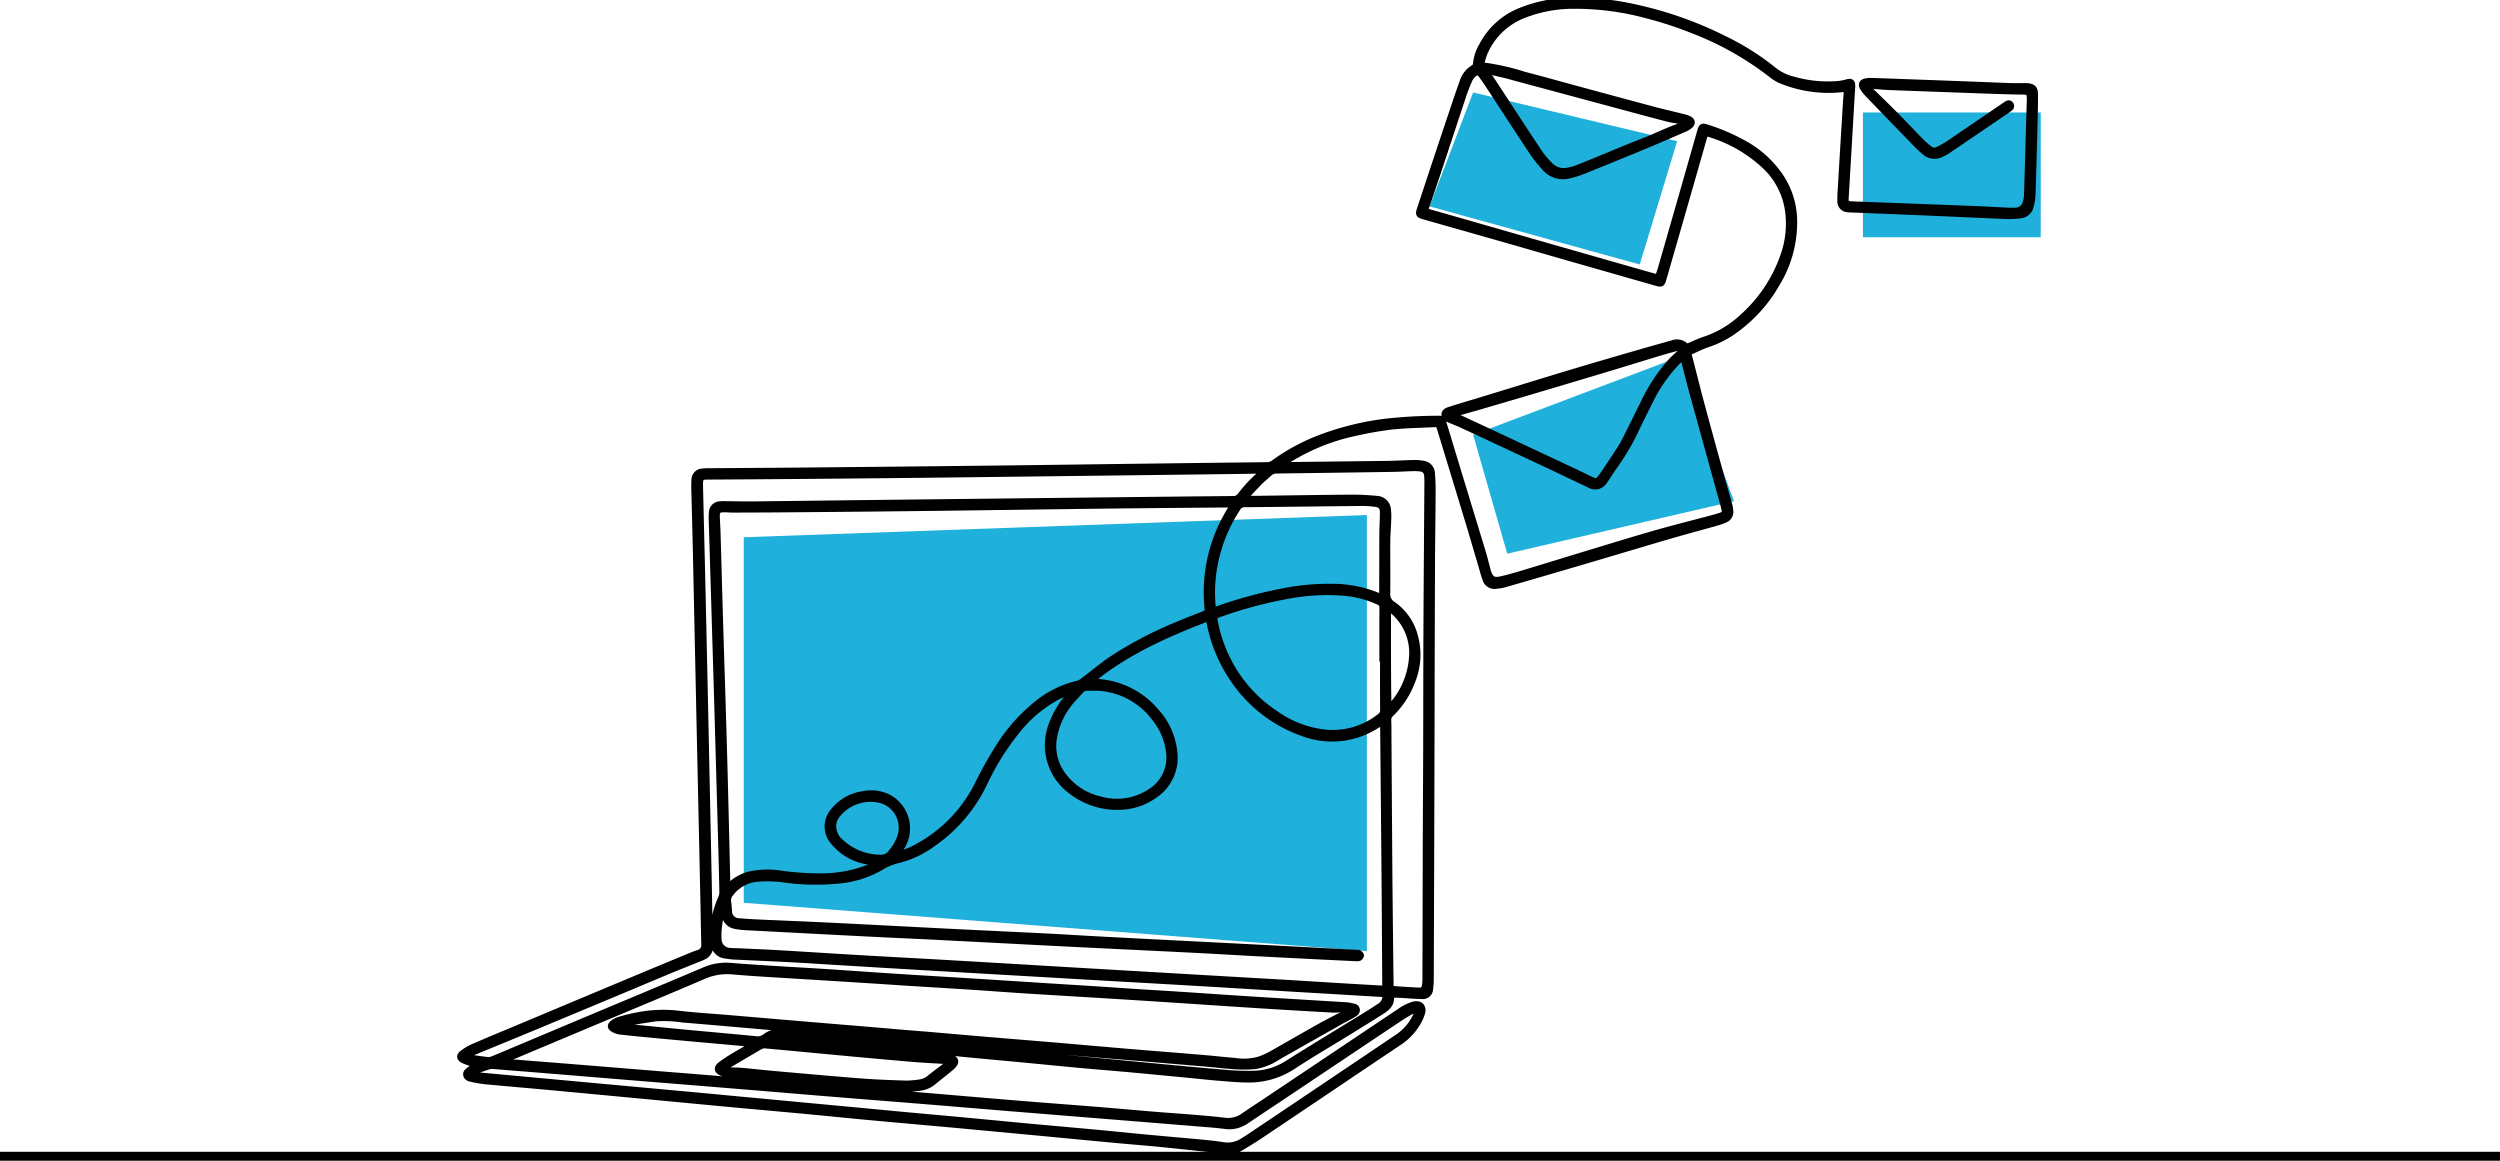 <?xml version="1.0" encoding="UTF-8"?> <svg xmlns="http://www.w3.org/2000/svg" xmlns:xlink="http://www.w3.org/1999/xlink" width="280" height="130" viewBox="0 0 280 130"><defs><clipPath id="clip-Comunicazione_abbonati"><rect width="280" height="130"></rect></clipPath></defs><g id="Comunicazione_abbonati" data-name="Comunicazione abbonati" clip-path="url(#clip-Comunicazione_abbonati)"><g id="Raggruppa_695" data-name="Raggruppa 695"><path id="Tracciato_5848" data-name="Tracciato 5848" d="M-415.7,2529.171v40.942l69.79,5.415v-48.846Z" transform="translate(499 -2469)" fill="#1fb1db"></path><path id="Tracciato_5849" data-name="Tracciato 5849" d="M-334.011,2517.7l3.821,13.313,25.407-5.882-6.077-16.182Z" transform="translate(499 -2469)" fill="#1fb1db"></path><path id="Tracciato_5850" data-name="Tracciato 5850" d="M-334.011,2479.355l-4.879,12.761,23.54,6.506,4.192-13.806Z" transform="translate(499 -2469)" fill="#1fb1db"></path><path id="Tracciato_5851" data-name="Tracciato 5851" d="M-290.352,2486.222V2500.2h19.912v-13.979Z" transform="translate(499 -2473.628)" fill="#1fb1db"></path><g id="Raggruppa_689" data-name="Raggruppa 689"><path id="Tracciato_5839" data-name="Tracciato 5839" d="M306.1,172.182c.144.981-.467,1.461-1.135,1.884-1.243.789-2.5,1.563-3.75,2.335-2.052,1.265-4.139,2.474-6.15,3.8a9.006,9.006,0,0,1-5.18,1.469c-1.136-.01-2.271-.126-3.405-.216-.95-.076-1.9-.186-2.847-.277-2.2-.211-4.4-.426-6.6-.627-1.933-.177-3.869-.329-5.8-.506-2.117-.194-4.231-.408-6.347-.609-1.666-.158-3.333-.307-5-.465-2.432-.23-4.863-.467-7.3-.694-1.95-.182-3.9-.348-5.85-.53-1.916-.179-3.83-.375-5.746-.551-1.1-.1-2.2-.183-3.3-.262a7.012,7.012,0,0,0-.772.031c.1.253.26.229.395.242,1.183.113,2.366.222,3.549.333,2.916.275,5.831.555,8.747.823,1.883.172,3.768.322,5.652.49.45.04.9.107,1.345.165a1.115,1.115,0,0,1,.244.057c.487.182.6.541.263.935a4.084,4.084,0,0,1-.549.512c-.609.5-1.228.984-1.838,1.48a2.914,2.914,0,0,1-1.369.584,15.425,15.425,0,0,1-3.905.06c-1.284-.1-2.57-.179-3.855-.274-1.185-.088-2.369-.177-3.553-.279q-3.526-.3-7.051-.625c-1.016-.094-2.031-.207-3.045-.327a4.145,4.145,0,0,1-.83-.192c-.666-.225-.772-.665-.226-1.095a16.635,16.635,0,0,1,1.591-1.047c.484-.3.985-.568,1.474-.858a1.405,1.405,0,0,0,.229-.245,1.951,1.951,0,0,0-.276-.075q-2.275-.206-4.55-.407c-1.75-.158-3.5-.314-5.25-.478-1.466-.138-2.932-.275-4.4-.438a2.2,2.2,0,0,1-.843-.288c-.4-.237-.408-.543-.026-.833a2.251,2.251,0,0,1,.706-.366c.593-.174,1.193-.333,1.8-.45a14.978,14.978,0,0,1,4.689-.26c1.959.238,3.934.348,5.9.515q4.577.389,9.155.778c2.135.18,4.27.353,6.4.531,1.2.1,2.4.208,3.6.309,1.167.1,2.336.186,3.5.286,2.134.182,4.268.372,6.4.552,2.268.191,4.537.37,6.8.562,2.968.252,5.936.517,8.9.766,2.735.23,5.471.442,8.207.672,1.217.1,2.431.241,3.649.339a6.307,6.307,0,0,0,2.59-.124,8.052,8.052,0,0,0,1.333-.574c1.855-1.037,3.689-2.111,5.545-3.145,1.022-.569,2.073-1.085,3.11-1.627a2.09,2.09,0,0,0,.233-.194c-.236.013-.356.02-.477.025-.5.022-1,.084-1.5.057q-4.186-.229-8.37-.495c-3.358-.213-6.714-.444-10.071-.662q-3.633-.236-7.266-.458c-2.923-.18-5.847-.35-8.77-.536-1.937-.123-3.873-.274-5.81-.4-2.421-.157-4.843-.3-7.265-.452-1.269-.08-2.538-.17-3.808-.25q-4.711-.3-9.421-.586c-2.121-.135-4.245-.246-6.361-.436a6.543,6.543,0,0,0-3.26.562c-4.12,1.767-8.262,3.484-12.4,5.221q-4.349,1.827-8.7,3.656a4.294,4.294,0,0,0-.906.45,1.264,1.264,0,0,0,.29.1c1.685.138,3.37.267,5.055.4q5,.4,10.008.813c3.37.273,6.74.538,10.11.818,2.952.245,5.9.51,8.854.761,1.367.116,2.736.219,4.1.325,2.536.2,5.073.379,7.609.587,3.819.313,7.637.65,11.457.964,2.9.238,5.807.451,8.71.685,2.068.167,4.135.357,6.2.527,1.468.121,2.937.217,4.4.339,1.217.1,2.436.2,3.648.345a2.828,2.828,0,0,0,2.037-.508c.952-.654,1.921-1.282,2.88-1.925l9.761-6.538q2.42-1.621,4.842-3.238a5.037,5.037,0,0,1,1.611-.8c.755-.178,1.247.271,1.045,1.028a4.881,4.881,0,0,1-.605,1.312,6.774,6.774,0,0,1-1.981,2.036q-3.716,2.483-7.42,4.983-4.042,2.717-8.086,5.432c-.737.492-1.493.955-2.254,1.409a2.961,2.961,0,0,1-1.893.344c-2.3-.248-4.591-.5-6.889-.731-1.749-.175-3.5-.311-5.25-.474q-4.175-.389-8.348-.79-4.424-.418-8.848-.83c-3.483-.319-6.967-.623-10.45-.945-2.383-.22-4.763-.465-7.145-.689-2.583-.242-5.167-.469-7.75-.708q-3.449-.32-6.9-.651-6.448-.609-12.9-1.216c-2.749-.255-5.5-.486-8.25-.743a14.423,14.423,0,0,1-1.629-.274c-.3-.063-.6-.2-.64-.554-.033-.323.251-.49.472-.664.165-.13.352-.233.623-.409-.2-.06-.3-.085-.4-.119a5.2,5.2,0,0,1-1.064-.393c-.391-.245-.4-.576-.037-.862a5.788,5.788,0,0,1,1.239-.746c1.626-.707,3.267-1.38,4.9-2.066q6.2-2.6,12.405-5.2,3.519-1.471,7.044-2.929c.293-.122.592-.232.892-.338a.8.8,0,0,0,.6-.864c-.047-1.623-.064-3.247-.1-4.87q-.215-9.968-.433-19.936-.205-9.516-.406-19.032c-.051-2.327-.119-4.653-.175-6.98a11.1,11.1,0,0,1,.012-1.154,1.023,1.023,0,0,1,1.033-1.079,3.664,3.664,0,0,1,.5-.032c3.648-.027,7.3-.044,10.945-.079q11-.1,21.994-.227c5.206-.059,10.411-.138,15.616-.2q7.055-.09,14.11-.171a1.13,1.13,0,0,0,.7-.225,22.713,22.713,0,0,1,5.379-2.887,31.791,31.791,0,0,1,7.348-1.774,54.54,54.54,0,0,1,5.812-.315c.375-.008.481.079.617.522.39,1.263.767,2.53,1.152,3.795q1.63,5.354,3.259,10.708c.189.624.342,1.259.511,1.889.026.1.047.2.078.29.248.748.539.962,1.315.789.929-.207,1.844-.481,2.756-.756,2.643-.8,5.279-1.616,7.921-2.416,2.257-.684,4.511-1.379,6.778-2.025,1.9-.541,3.814-1.017,5.721-1.525.484-.129.972-.252,1.446-.414.375-.128.452-.264.363-.653-.135-.586-.311-1.163-.471-1.744q-.819-2.976-1.639-5.951c-.512-1.855-1.032-3.707-1.537-5.564-.276-1.017-.528-2.04-.791-3.06-.041-.158-.086-.315-.151-.551a3.715,3.715,0,0,0-.344.254,16.816,16.816,0,0,0-3.278,4.659c-.607,1.193-1.2,2.393-1.77,3.6a26.552,26.552,0,0,1-2.293,3.769c-.333.482-.628.991-.977,1.46a1.294,1.294,0,0,1-1.839.473c-1.458-.673-2.9-1.382-4.354-2.064q-4.953-2.323-9.913-4.632c-.424-.2-.867-.355-1.3-.545-.322-.143-.717-.3-.7-.7.023-.426.451-.549.8-.659,1.117-.352,2.241-.68,3.36-1.022q3.047-.932,6.093-1.869c1.647-.5,3.294-1.01,4.946-1.5q3.1-.921,6.212-1.818c1.3-.377,2.606-.744,3.908-1.115.064-.018.13-.031.2-.046a1.484,1.484,0,0,1,1.726.38c.09-.043.19-.1.294-.139.554-.232,1.1-.5,1.667-.685a11.291,11.291,0,0,0,4.082-2.4,16.327,16.327,0,0,0,4.67-6.912,10.6,10.6,0,0,0,.514-5.1,8.378,8.378,0,0,0-2.311-4.646,15.49,15.49,0,0,0-6.615-3.846.533.533,0,0,0-.13,0,1.132,1.132,0,0,0-.132.237c-.517,1.8-1.026,3.6-1.543,5.4q-1.231,4.294-2.469,8.585c-.2.707-.4,1.415-.611,2.122-.136.467-.293.54-.779.4q-5.018-1.436-10.036-2.869c-2.236-.64-4.469-1.291-6.705-1.93q-3.981-1.138-7.965-2.265l-1.5-.428c-.528-.151-.609-.319-.438-.833.643-1.936,1.277-3.875,1.921-5.811q.894-2.69,1.8-5.376c.352-1.045.7-2.094,1.075-3.13a2.838,2.838,0,0,1,1.276-1.622.5.5,0,0,0,.222-.353,5.015,5.015,0,0,1,.7-2.128,8.406,8.406,0,0,1,4.254-3.881,16.322,16.322,0,0,1,6.922-1.173,31.36,31.36,0,0,1,6.6.873,42.142,42.142,0,0,1,9.421,3.39,28.685,28.685,0,0,1,5.632,3.559,5.477,5.477,0,0,0,2.062,1,13.921,13.921,0,0,0,5.167.5,6.916,6.916,0,0,0,.977-.206c.349-.085.565.045.578.406.011.3-.026.6-.044.9q-.34,5.816-.679,11.632c-.04.7,0,.736.7.762q6.6.249,13.2.5c1.372.053,2.742.136,4.113.2a8.228,8.228,0,0,0,.853,0,1.122,1.122,0,0,0,1.135-.886,3.043,3.043,0,0,0,.127-.788c.075-2.376.139-4.753.207-7.129q.047-1.632.1-3.263c0-.117.008-.234.007-.352-.006-.669-.091-.737-.746-.744-1.037-.012-2.075-.039-3.112-.076q-5.947-.21-11.893-.435c-.651-.025-1.3-.1-1.95-.15a1.985,1.985,0,0,0-.276.023,1.06,1.06,0,0,0,.117.2c.953.938,1.921,1.863,2.862,2.814,1.036,1.047,2.042,2.124,3.075,3.174a7.544,7.544,0,0,0,.883.735.69.69,0,0,0,.76.072,10.534,10.534,0,0,0,1.1-.6c2.136-1.443,4.262-2.9,6.391-4.353a2.79,2.79,0,0,1,.338-.214.336.336,0,0,1,.447.108.356.356,0,0,1-.037.5,1.4,1.4,0,0,1-.234.188q-3.361,2.29-6.726,4.574a6.645,6.645,0,0,1-.7.393,1.75,1.75,0,0,1-2.1-.249c-.342-.295-.669-.608-.984-.931q-2.643-2.719-5.273-5.45a4.886,4.886,0,0,1-.6-.739c-.3-.463-.136-.813.4-.907a3.385,3.385,0,0,1,.7-.041q5.144.182,10.287.375c1.723.064,3.445.138,5.168.2.451.016.9.007,1.355.008.167,0,.335-.01.5,0,.73.043.993.294,1,1.034.005,1-.019,2.009-.045,3.013-.071,2.728-.143,5.456-.233,8.184a6.076,6.076,0,0,1-.2,1.285,1.371,1.371,0,0,1-1.158,1.115,9.177,9.177,0,0,1-1.647.086c-3.061-.122-6.12-.27-9.18-.4-2.759-.117-5.519-.224-8.278-.335-.117,0-.235-.01-.351-.026a.934.934,0,0,1-.877-.93c-.015-.4,0-.8.028-1.2q.295-4.988.6-9.976c.026-.43.067-.859.107-1.361-.221.012-.378.015-.534.03a14.115,14.115,0,0,1-6.788-.978,4.492,4.492,0,0,1-1.069-.645,34.561,34.561,0,0,0-8.942-5.02,40.96,40.96,0,0,0-4.863-1.592,30.618,30.618,0,0,0-8.283-1.112,15.062,15.062,0,0,0-5.5,1,7.727,7.727,0,0,0-4.431,4.2,7.54,7.54,0,0,0-.319,1c-.052.2.045.321.259.337a25.864,25.864,0,0,1,4.444,1.019c1.943.5,3.875,1.047,5.812,1.572,2.858.774,5.714,1.554,8.575,2.315,1.164.31,2.339.577,3.507.87a2.55,2.55,0,0,1,.564.2c.44.231.483.606.1.914a2.651,2.651,0,0,1-.6.358c-1.427.619-2.853,1.241-4.29,1.837q-3.453,1.433-6.921,2.829a11.171,11.171,0,0,1-1.765.557,2.755,2.755,0,0,1-2.746-.852,14.553,14.553,0,0,1-1.435-1.8c-1.668-2.509-3.3-5.039-4.956-7.559-.266-.406-.554-.8-.838-1.19a1.421,1.421,0,0,0-.22-.2,1.5,1.5,0,0,0-.886.859c-.245.549-.471,1.109-.661,1.679-1,3.015-1.991,6.037-2.991,9.054-.384,1.159-.783,2.312-1.176,3.468-.1.3-.072.377.245.474.5.151,1,.282,1.5.424q4.7,1.347,9.406,2.7,5.861,1.678,11.724,3.353,1.351.386,2.7.765a1.953,1.953,0,0,0,.239.031c.093-.27.195-.531.272-.8q1.245-4.316,2.482-8.633.988-3.449,1.968-6.9c.147-.518.3-.6.792-.436a22.086,22.086,0,0,1,4.236,1.815,11.829,11.829,0,0,1,4.065,3.668,9.2,9.2,0,0,1,1.579,4.8A13.279,13.279,0,0,1,349.3,92.52a16.523,16.523,0,0,1-5.159,5.536,11.3,11.3,0,0,1-2.66,1.278c-.6.2-1.167.495-1.748.749a.385.385,0,0,0-.23.526c.409,1.553.79,3.114,1.2,4.665q.974,3.636,1.981,7.264c.431,1.565.879,3.124,1.312,4.688a3.73,3.73,0,0,1,.111.642,1.012,1.012,0,0,1-.629,1.094,7.846,7.846,0,0,1-1.088.38c-1.4.4-2.806.769-4.2,1.169-1.592.455-3.179.927-4.767,1.4-2.182.645-4.361,1.3-6.544,1.939q-4.068,1.195-8.142,2.371a4.865,4.865,0,0,1-.89.145,1.128,1.128,0,0,1-1.331-.815c-.22-.595-.372-1.214-.552-1.823-.461-1.556-.915-3.114-1.384-4.667-.667-2.209-1.344-4.415-2.016-6.622-.371-1.216-.738-2.433-1.113-3.647-.163-.53-.171-.54-.737-.512-1.571.077-3.149.1-4.71.271a41.789,41.789,0,0,0-4.146.742,23,23,0,0,0-5.826,2.133c-.608.317-1.195.674-1.789,1.016-.05.029-.083.086-.171.181a2.112,2.112,0,0,0,.328.057q5.574-.061,11.147-.131c1.021-.014,2.04-.082,3.061-.1a4.858,4.858,0,0,1,1.046.089,1.183,1.183,0,0,1,1.032,1.085c.072.78.089,1.568.085,2.352-.012,2.511-.056,5.022-.066,7.533q-.035,8.363-.049,16.727-.016,6-.031,12-.028,9.069-.062,18.138a8.208,8.208,0,0,1-.074,1.051.9.9,0,0,1-1.006.9c-.819-.015-1.637-.092-2.456-.134C306.751,172.171,306.471,172.182,306.1,172.182Zm-74.29-12.448c.062.007.1.025.125.012a.774.774,0,0,0,.159-.115,4.791,4.791,0,0,1,2.309-1.145,9.647,9.647,0,0,1,3.3-.047,30.645,30.645,0,0,0,4.754.3,14.212,14.212,0,0,0,5.232-1.055c.148-.063.318-.1.324-.342a2.466,2.466,0,0,0-.25-.051,6.215,6.215,0,0,1-4.2-2.209,2.7,2.7,0,0,1-.044-3.63,5.248,5.248,0,0,1,3.37-1.912,4.492,4.492,0,0,1,2.754.3,4.032,4.032,0,0,1,1.464,6.031c-.066.1-.123.2-.236.379a1.964,1.964,0,0,0,.347-.047c.4-.159.819-.3,1.206-.495a16.073,16.073,0,0,0,7.209-7.167,43.666,43.666,0,0,1,2.508-4.459,19.691,19.691,0,0,1,4.412-4.837,11.377,11.377,0,0,1,4.315-2.063,1.7,1.7,0,0,0,.607-.31c1.055-.794,2.066-1.652,3.157-2.394a43.135,43.135,0,0,1,7.59-3.974c.909-.383,1.831-.736,2.749-1.1.419-.165.442-.194.407-.669,0-.05-.006-.1-.01-.15a17.6,17.6,0,0,1,2.659-10.975,1.741,1.741,0,0,0,.117-.338c-.373,0-.687,0-1,0-4.134.037-8.268.066-12.4.116-6.811.082-13.622.185-20.433.267q-7.706.092-15.413.152c-2.192.02-4.384.027-6.576.034-.351,0-.7-.038-1.053-.032-.55.01-.679.141-.667.7.013.6.063,1.2.081,1.806.1,3.447.192,6.894.295,10.341.119,3.982.254,7.964.369,11.946q.154,5.321.279,10.643c.053,2.108.1,4.217.148,6.325A.736.736,0,0,0,231.811,159.735Zm40.869-22.9.045.123c.3.016.6.014.89.052a9.447,9.447,0,0,1,6.177,3.315,7.986,7.986,0,0,1,2.053,4.649,5.1,5.1,0,0,1-2.135,4.765,7.046,7.046,0,0,1-3.971,1.39,8.441,8.441,0,0,1-5.54-1.732,6.481,6.481,0,0,1-2.269-7.562,10.552,10.552,0,0,1,1.9-3.227,2.151,2.151,0,0,0,.183-.3l-.082-.085c-.491.237-.992.454-1.471.714a14.713,14.713,0,0,0-4.46,3.915,28.609,28.609,0,0,0-3.445,5.587,17.3,17.3,0,0,1-5.709,6.747,11.161,11.161,0,0,1-4,1.914,6.6,6.6,0,0,0-2,.845,11.609,11.609,0,0,1-4.664,1.444,25.782,25.782,0,0,1-6.357-.148,14,14,0,0,0-2.7-.059,4.057,4.057,0,0,0-2.995,1.634,1.055,1.055,0,0,0-.26.88c.06.328.064.666.1,1a1.038,1.038,0,0,0,1.086,1.08c.65.058,1.3.1,1.954.13,2.709.123,5.418.227,8.126.36,4.681.23,9.36.481,14.041.716,3.427.172,6.854.325,10.281.5,2.006.1,4.01.232,6.016.338q5.49.29,10.981.567,3.711.191,7.421.379,5.139.268,10.279.543a.726.726,0,0,1,.342.044.547.547,0,0,1,.252.333.529.529,0,0,1-.222.347.547.547,0,0,1-.335.058q-2.131-.1-4.263-.206-3.711-.187-7.421-.38c-2.256-.12-4.511-.258-6.768-.372-4.48-.225-8.96-.432-13.44-.658-5.048-.254-10.1-.523-15.143-.78-2.34-.119-4.682-.217-7.022-.336q-7.2-.366-14.391-.747a8.027,8.027,0,0,1-1.242-.153,1.5,1.5,0,0,1-1.146-1.082,3.124,3.124,0,0,0-.2-.376,3.287,3.287,0,0,0-.157.447c-.068.4-.14.793-.175,1.192a7.779,7.779,0,0,0-.031,1.2,1.236,1.236,0,0,0,1.243,1.259c.266.025.535.019.8.032,1.555.074,3.11.136,4.663.226,3.041.177,6.08.377,9.121.554,3.258.19,6.517.359,9.776.547q6.692.387,13.382.789,7.468.438,14.937.871,4.812.28,9.624.557c1.838.108,3.675.229,5.512.34q2.506.151,5.013.292c.41.023.432-.01.429-.4-.026-3.817-.044-7.634-.076-11.452q-.072-8.714-.159-17.427a2.755,2.755,0,0,0-.062-.377c-.28.184-.508.349-.748.489a9.33,9.33,0,0,1-7.983.794,15.777,15.777,0,0,1-7.963-6.082,16.945,16.945,0,0,1-2.684-6.44,3.791,3.791,0,0,0-.125-.383C280.9,131.788,276.494,133.755,272.679,136.831Zm32.65,35.308c-.2-.022-.371-.051-.548-.062q-4.962-.3-9.924-.588c-3.091-.185-6.181-.379-9.272-.56q-5.288-.31-10.577-.606-4.511-.259-9.023-.522-5.514-.318-11.028-.636-4.962-.29-9.924-.59c-2.072-.124-4.142-.263-6.215-.374-2.106-.113-4.213-.2-6.319-.3a7.6,7.6,0,0,1-.946-.109,1.573,1.573,0,0,1-1.492-1.608,9.906,9.906,0,0,1,.81-4.85,1.674,1.674,0,0,0,.179-.711c-.042-2.176-.1-4.352-.163-6.527q-.209-7.531-.425-15.062-.294-9.966-.6-19.932a9.067,9.067,0,0,1,.018-1.054,1.009,1.009,0,0,1,.969-.972,5.2,5.2,0,0,1,.6-.019c1.038.008,2.076.038,3.113.027,4.535-.048,9.071-.11,13.606-.162q13.382-.153,26.763-.3,6.7-.075,13.407-.14a.854.854,0,0,0,.756-.375,15.111,15.111,0,0,1,2.191-2.343,1.277,1.277,0,0,0,.157-.231,1.358,1.358,0,0,0-.267-.06c-.435,0-.869.021-1.3.026l-12.8.159q-10.168.125-20.337.247-7.256.083-14.511.146-6.352.055-12.7.09c-.084,0-.167,0-.251,0-.408.026-.527.139-.551.554-.013.217-.006.435,0,.653q.1,4.268.207,8.536.165,7.156.32,14.311.22,10.27.431,20.54c.045,2.159.08,4.319.121,6.478.009.485.033.97.041,1.455a1.3,1.3,0,0,1-.783,1.242c-.149.076-.306.135-.461.2-1.117.451-2.238.89-3.35,1.352-2.024.84-4.042,1.7-6.064,2.541q-4.468,1.868-8.939,3.73c-2.456,1.019-4.918,2.025-7.377,3.038a1.129,1.129,0,0,0-.186.137c.1.063.158.13.226.14.662.1,1.324.2,1.988.271a1.085,1.085,0,0,0,.485-.1c.513-.2,1.021-.419,1.53-.633q4.116-1.733,8.232-3.466c4.612-1.936,9.23-3.856,13.833-5.815a6.271,6.271,0,0,1,3.069-.539c1.784.154,3.572.257,5.359.371,1.737.111,3.476.2,5.213.315,2.755.18,5.51.378,8.265.556,2.622.169,5.245.318,7.868.482q4.335.272,8.669.554c1.7.108,3.408.209,5.111.319,1.82.118,3.64.245,5.46.364,1.319.086,2.64.158,3.959.245,2.722.178,5.443.369,8.166.541,3.575.226,7.15.438,10.725.658a3.214,3.214,0,0,1,.647.08c.309.085.73.066.79.492.054.378-.287.543-.555.7-.461.271-.944.5-1.41.768q-3.431,1.938-6.859,3.881a6.756,6.756,0,0,1-2.629,1.073,14.827,14.827,0,0,1-2.251.024c-1.068-.063-2.132-.2-3.2-.293q-4.878-.416-9.757-.819-5.354-.445-10.708-.885c-2.368-.2-4.735-.413-7.1-.615-2.084-.178-4.169-.345-6.253-.525-2.684-.232-5.367-.482-8.052-.708-2.2-.185-4.4-.34-6.606-.521-2.018-.166-4.035-.349-6.052-.523q-2.076-.179-4.152-.35a13.818,13.818,0,0,0-3-.132c-1.06.145-2.115.325-3.17.5a1.844,1.844,0,0,0-.374.148l.019.135c.155.019.309.043.464.055.334.025.669.034,1,.066,1.866.18,3.73.372,5.6.547,2.549.239,5.1.46,7.648.708a1.254,1.254,0,0,0,.98-.241,2.8,2.8,0,0,1,2.079-.56c1.533.146,3.067.272,4.6.414,2.466.229,4.931.469,7.4.694,3.55.324,7.1.636,10.652.96q4.375.4,8.749.813c3.416.322,6.831.653,10.247.973,2.65.248,5.3.5,7.95.722a27.657,27.657,0,0,0,3.107.1,7.188,7.188,0,0,0,3.7-1.122c2.83-1.787,5.7-3.513,8.549-5.267.6-.368,1.194-.743,1.778-1.132A1.287,1.287,0,0,0,305.329,172.14Zm-15.442-55.851.056.124a2.032,2.032,0,0,0,.281.041c.385.005.77.007,1.155,0,3.43-.044,6.861-.1,10.292-.127a27.58,27.58,0,0,1,2.8.144,1.374,1.374,0,0,1,1.3,1.3,7.4,7.4,0,0,1,.029,1.152c-.027.8-.1,1.6-.107,2.408-.013,1.925.024,3.849-.006,5.774a1.259,1.259,0,0,0,.6,1.2,6.242,6.242,0,0,1,2.3,2.969,7.918,7.918,0,0,1-.127,5.786,9.9,9.9,0,0,1-2.376,3.625.848.848,0,0,0-.281.71c.023.434.016.87.018,1.305q.048,7.508.1,15.015c.021,2.8.054,5.59.083,8.385q.025,2.41.058,4.821c.006.392.033.431.369.455.9.063,1.8.12,2.706.161.4.018.546-.108.608-.509a5.616,5.616,0,0,0,.049-.851q.02-7.106.034-14.212c.011-3.7.037-7.4.048-11.1.014-4.6.008-9.207.03-13.811.025-5.423.071-10.847.106-16.27a6.011,6.011,0,0,0-.031-.852.7.7,0,0,0-.715-.7,5.393,5.393,0,0,0-.8-.035c-.753.021-1.5.071-2.258.082q-6.476.1-12.952.182a1.1,1.1,0,0,0-.813.3c-.339.323-.712.611-1.044.941C290.887,115.225,290.392,115.762,289.887,116.289Zm15.159,18.235h-.076c0-1.924-.006-3.849.006-5.773a.561.561,0,0,0-.366-.58,11.453,11.453,0,0,0-4.163-1.038,23.042,23.042,0,0,0-5.3.251,46.818,46.818,0,0,0-8.478,2.227c-.378.135-.383.148-.314.543a16.1,16.1,0,0,0,1.59,4.631,15.36,15.36,0,0,0,5.11,5.691,11.779,11.779,0,0,0,5.5,2.155,8.4,8.4,0,0,0,6.2-1.8.72.72,0,0,0,.3-.638C305.039,138.305,305.045,136.414,305.045,134.524Zm-.12-7.123c.011-.165.026-.291.026-.416.006-2.174,0-4.349.017-6.523,0-.786.061-1.572.059-2.357,0-.606-.188-.827-.78-.909a10.593,10.593,0,0,0-1.549-.1c-4.348.044-8.7.1-13.045.142a.774.774,0,0,0-.731.395,17.125,17.125,0,0,0-2.167,4.666,16.646,16.646,0,0,0-.627,6.2,3.139,3.139,0,0,0,.1.429c.175-.057.285-.091.394-.128a49.7,49.7,0,0,1,7.251-1.97,26.513,26.513,0,0,1,5.634-.516,13.459,13.459,0,0,1,5.084,1.009A1.95,1.95,0,0,0,304.926,127.4ZM203.345,180.821l.013.139c.172.027.343.064.516.08q4.773.444,9.546.883l7.7.707q3.225.3,6.45.592,2.624.243,5.248.493l6.148.577q3.549.332,7.1.663c1.882.177,3.764.36,5.647.535,2.1.194,4.2.378,6.3.574,2.516.235,5.031.482,7.547.715,2.533.235,5.066.455,7.6.691,1.849.172,3.7.365,5.546.538,2.249.21,4.5.4,6.749.615.616.058,1.229.15,1.842.237a2.989,2.989,0,0,0,2.064-.45c.326-.2.653-.408.973-.622q5-3.358,10-6.72,3.209-2.157,6.414-4.318a5.759,5.759,0,0,0,1.97-2.3,4.931,4.931,0,0,0,.2-.624,2.074,2.074,0,0,0-.416.108c-.436.246-.879.485-1.3.763q-6.285,4.195-12.562,8.4c-1.6,1.07-3.207,2.129-4.8,3.205a3.37,3.37,0,0,1-2.429.569c-.911-.121-1.831-.185-2.748-.26q-5.253-.43-10.507-.852-5.48-.443-10.959-.887c-3.152-.258-6.3-.526-9.457-.783-3.619-.294-7.239-.577-10.858-.872-3.253-.265-6.5-.542-9.757-.809q-5.053-.415-10.107-.822-5.128-.419-10.256-.841-3.678-.3-7.356-.591a1.458,1.458,0,0,0-.532.087c-.446.14-.887.3-1.328.453A1.035,1.035,0,0,0,203.345,180.821ZM313.185,107.1l-.025.1c.29.114.586.213.868.343q2.821,1.31,5.638,2.632,3.568,1.67,7.135,3.342c.56.263,1.106.557,1.67.811.536.241.672.2,1.022-.264.152-.2.29-.41.43-.618.41-.612.823-1.221,1.223-1.839.309-.477.637-.946.9-1.45.711-1.383,1.385-2.786,2.085-4.175a19.915,19.915,0,0,1,3.194-4.9c.31-.327.659-.617.978-.936a1.021,1.021,0,0,0,.144-.288,1.285,1.285,0,0,0-.306-.121.789.789,0,0,0-.294.052c-.532.147-1.066.288-1.594.448-2.145.65-4.285,1.314-6.432,1.958q-4.468,1.342-8.943,2.665-2.694.8-5.393,1.582C314.717,106.656,313.951,106.876,313.185,107.1Zm-40.375,30.69c-.251,0-.5.008-.752,0a.874.874,0,0,0-.746.329c-.282.331-.6.628-.879.963a8.431,8.431,0,0,0-2.115,4.519,5.325,5.325,0,0,0,.909,3.669,7.026,7.026,0,0,0,4.229,2.856,6.7,6.7,0,0,0,5.538-.828,4.419,4.419,0,0,0,2.06-4.526,7.064,7.064,0,0,0-1.5-3.511A8.389,8.389,0,0,0,272.81,137.787ZM317,68.756l-.078.106a1.984,1.984,0,0,0,.122.253c.158.236.329.464.484.7,1.723,2.631,3.434,5.269,5.173,7.889a10.258,10.258,0,0,0,1.192,1.416,2.031,2.031,0,0,0,1.982.573,5.294,5.294,0,0,0,.775-.2c.61-.229,1.213-.478,1.816-.724,1.966-.8,3.919-1.634,5.9-2.4,1.449-.56,2.825-1.3,4.325-1.734.073-.021.129-.106.233-.2-.127-.038-.187-.062-.249-.073-.558-.1-1.127-.157-1.674-.3-2.249-.585-4.491-1.194-6.735-1.8q-5.666-1.525-11.332-3.051C318.291,69.051,317.643,68.911,317,68.756ZM231.427,180.289l.081.148c.093.009.186.024.28.028.551.024,1.1.026,1.652.074,1.149.1,2.3.237,3.444.338,3.266.288,6.531.586,9.8.839,1.683.13,3.372.186,5.06.242a11.293,11.293,0,0,0,1.5-.132,2.115,2.115,0,0,0,1.116-.523c.638-.512,1.3-.994,1.948-1.491.03-.023.032-.083.056-.152a.972.972,0,0,0-.194-.057c-1.233-.08-2.469-.135-3.7-.238-2.35-.2-4.7-.412-7.047-.629-3.164-.293-6.327-.6-9.492-.886a.93.93,0,0,0-.517.112c-1.259.728-2.509,1.471-3.762,2.21C231.575,180.212,231.5,180.249,231.427,180.289Zm17.431-23.631a1.221,1.221,0,0,0,1.083-.521,5.167,5.167,0,0,0,1.033-1.762,3.12,3.12,0,0,0-1.984-3.96,4.67,4.67,0,0,0-5,1.695,1.953,1.953,0,0,0-.355,1.03,2.206,2.206,0,0,0,.807,1.766A6.473,6.473,0,0,0,248.858,156.658Zm56.916-27.748c0,1.872-.007,3.658,0,5.444s.01,3.552.054,5.391a1.212,1.212,0,0,0,.242-.148,8.927,8.927,0,0,0,2.211-5.172,6.079,6.079,0,0,0-2.18-5.312A2.8,2.8,0,0,0,305.773,128.91Z" transform="translate(-150.231 -60.68)" stroke="#000" stroke-width="0.5"></path><path id="Linea_1023" data-name="Linea 1023" d="M-140.729.5h280v-1h-280Z" transform="translate(140.729 129.5)"></path></g></g></g></svg> 